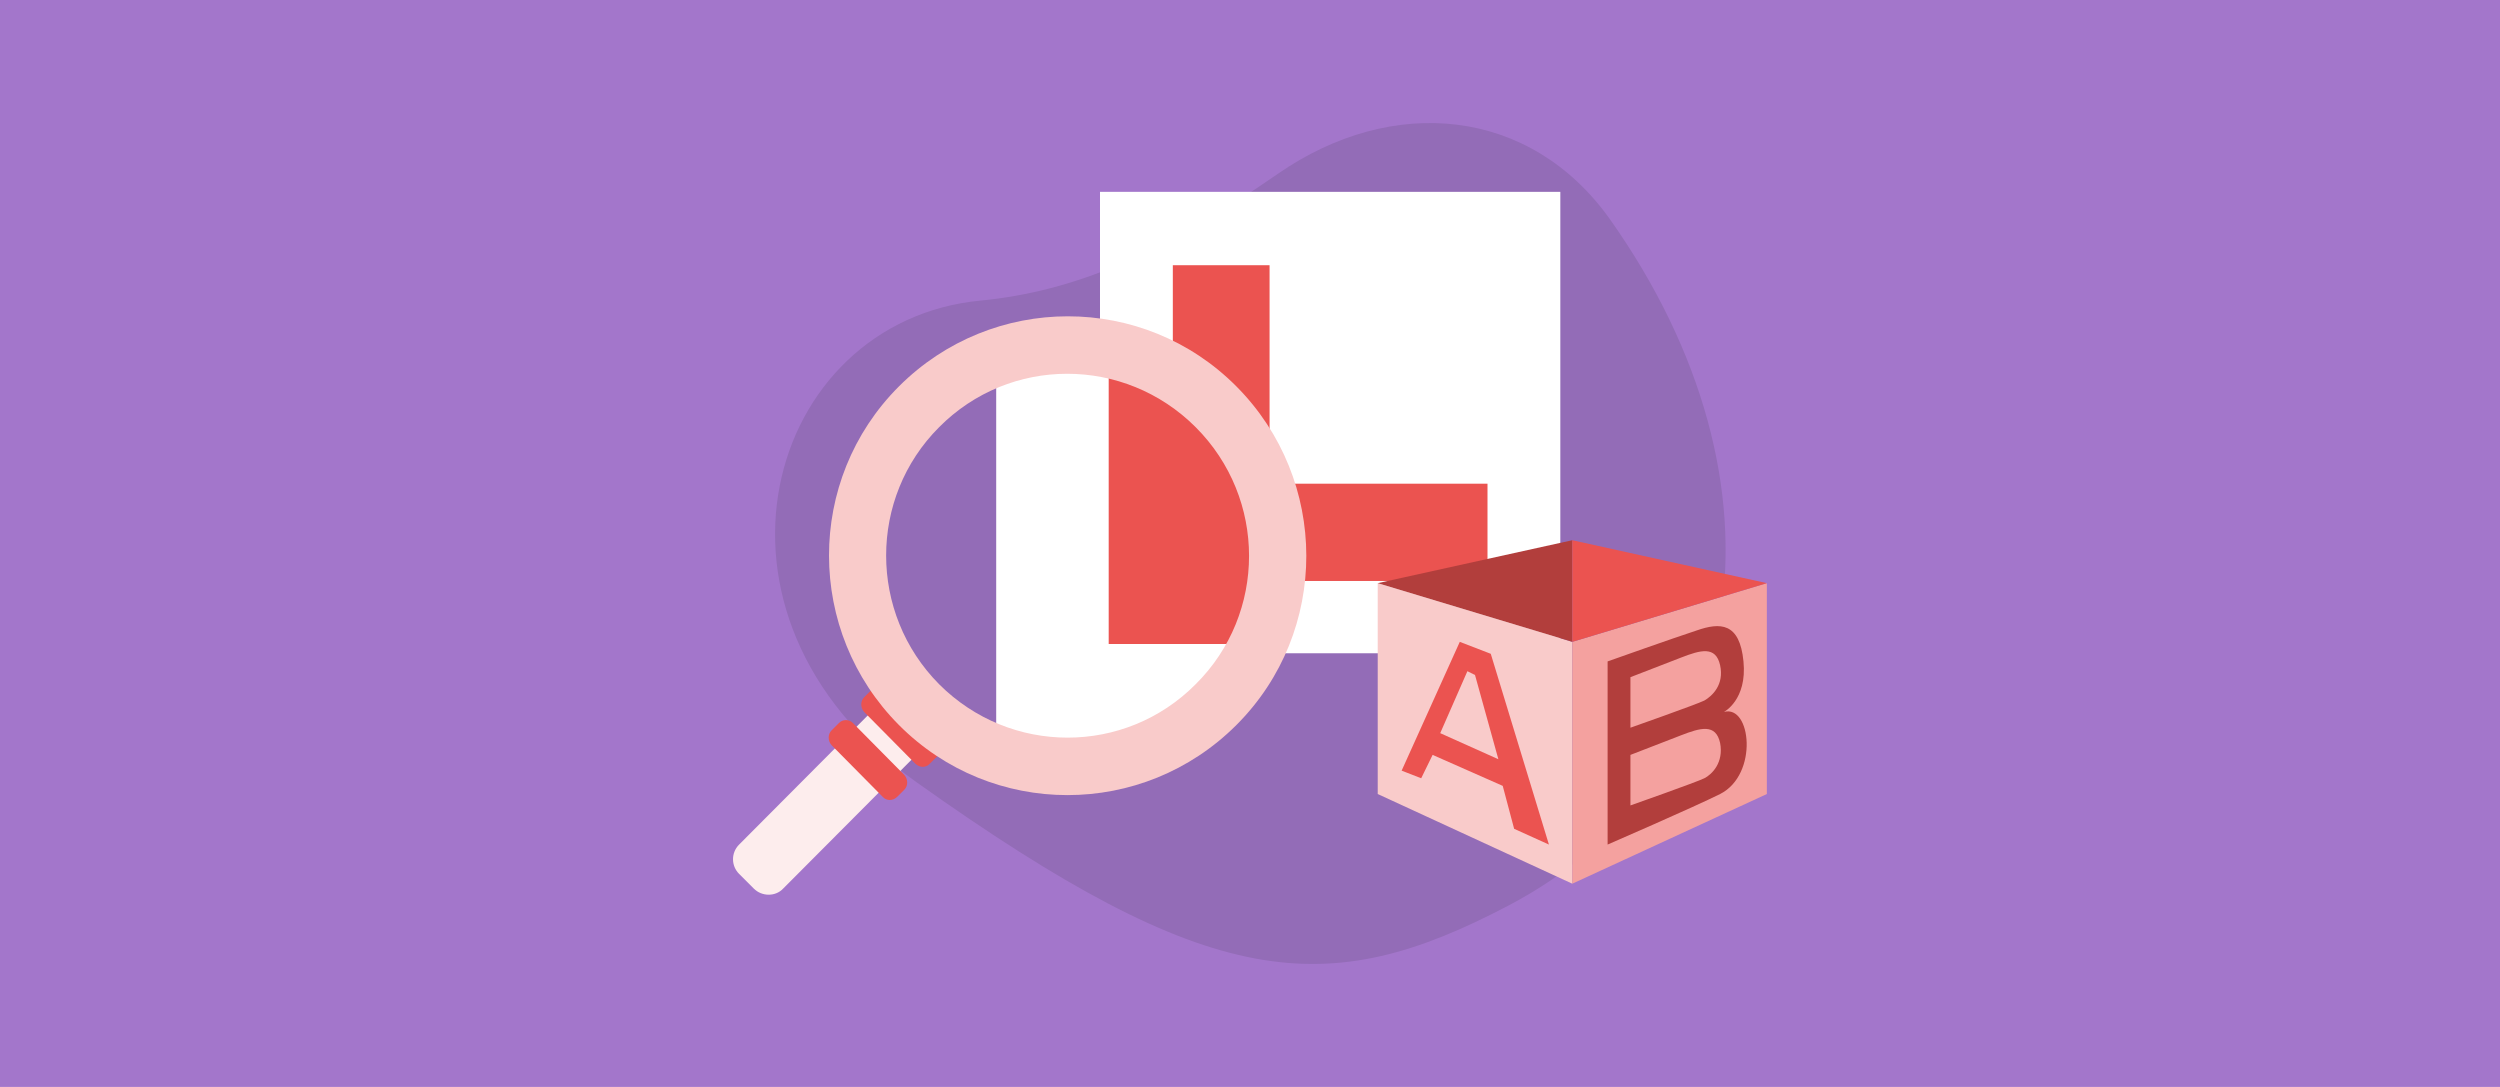 <?xml version="1.0" encoding="utf-8"?>
<!-- Generator: Adobe Illustrator 24.2.3, SVG Export Plug-In . SVG Version: 6.00 Build 0)  -->
<svg version="1.1" id="Layer_2_1_" xmlns="http://www.w3.org/2000/svg" xmlns:xlink="http://www.w3.org/1999/xlink" x="0px" y="0px" width="460px" height="200px"
	 viewBox="0 0 460 200" style="enable-background:new 0 0 460 200;" xml:space="preserve">
<style type="text/css">
	.st0{fill:#A376CB;}
	.st1{fill:#936CB7;}
	.st2{fill:#FFFFFF;}
	.st3{fill:#EB5350;}
	.st4{fill:#F9CBCA;}
	.st5{fill:#F4A19F;}
	.st6{fill:#B23E3C;}
	.st7{fill:none;stroke:#000000;stroke-miterlimit:10;}
	.st8{fill:#FDEDED;}
	.st9{clip-path:url(#SVGID_2_);}
</style>
<rect class="st0" width="460" height="200"/>
<g>
	<path class="st1" d="M296.2,40.3c-14.6-20.5-39.9-23-61.1-8.3c-21.2,14.7-37.3,21.6-54.6,23.3c-39.5,3.7-55.3,57.8-11.9,88.6
		c54.4,38.7,75.5,40.3,109,22.7C322.2,143.1,330.9,89.3,296.2,40.3z"/>
</g>
<g>
	<g>
		<rect x="202.4" y="35.3" class="st2" width="84.7" height="84.9"/>
		<polygon class="st3" points="233.6,89 233.6,48.8 215.8,48.8 215.8,106.9 273.7,106.9 273.7,89 		"/>
	</g>
	<g>
		<polygon class="st4" points="253.5,107.3 253.5,146.1 289.3,162.6 289.3,118.1 		"/>
		<polygon class="st5" points="325.1,107.3 325.1,146.1 289.3,162.6 289.3,118.1 		"/>
		<path class="st3" d="M274.3,120.3l-5.7-2.2l-10.7,23.7l3.6,1.4l2.1-4.3l12.9,5.7l2.1,7.9l6.4,2.9L274.3,120.3z M265,134.9l5-11.4
			l1.4,0.7l4.3,15.5L265,134.9z"/>
		<path class="st6" d="M317.2,131c0,0,4.3-2.2,3.6-9.3c-0.7-7.2-4.3-7.2-8.6-5.7c-4.3,1.4-16.4,5.7-16.4,5.7v33.7
			c0,0,15.9-6.9,20.7-9.3C323.6,142.5,322.2,129.6,317.2,131z M313.6,143.2c-1.4,0.7-13.6,5-13.6,5v-9.3c0,0,5.7-2.2,9.3-3.6
			c3.6-1.4,6.4-2.2,7.2,1.4C317.2,140.3,315,142.5,313.6,143.2z M313.6,128.9c-1.4,0.7-13.6,5-13.6,5v-9.3c0,0,5.7-2.2,9.3-3.6
			c3.6-1.4,6.4-2.2,7.2,1.4S315,128.1,313.6,128.9z"/>
		<polygon class="st6" points="289.3,99.4 289.3,118.1 253.5,107.3 		"/>
		<polygon class="st3" points="289.3,99.4 289.3,118.1 325.1,107.3 		"/>
	</g>
	<g>
		<g>
			<ellipse class="st7" cx="196.5" cy="102.3" rx="34.4" ry="34.5"/>
			<g>
				<path class="st8" d="M138.7,163.5l-2.7-2.7c-1.5-1.5-1.5-3.9,0-5.4l25.6-25.7l8.1,8.1l-25.6,25.7
					C142.7,165,140.2,165,138.7,163.5z"/>
				<path class="st3" d="M168.4,140.5L159,131c-0.7-0.8-0.7-2,0-2.7l1.3-1.3c0.7-0.8,2-0.8,2.7,0l9.4,9.5c0.7,0.8,0.7,2,0,2.7
					l-1.3,1.3C170.4,141.3,169.2,141.3,168.4,140.5z"/>
				<path class="st3" d="M162.4,146.6l-9.4-9.5c-0.7-0.8-0.7-2,0-2.7l1.3-1.3c0.7-0.8,2-0.8,2.7,0l9.4,9.5c0.7,0.8,0.7,2,0,2.7
					l-1.3,1.3C164.3,147.4,163.1,147.4,162.4,146.6z"/>
			</g>
			<g>
				<g>
					<defs>
						<ellipse id="SVGID_1_" cx="196.5" cy="102.3" rx="34.1" ry="34.2"/>
					</defs>
					<clipPath id="SVGID_2_">
						<use xlink:href="#SVGID_1_"  style="overflow:visible;"/>
					</clipPath>
					<g class="st9">
						<rect x="183.3" y="7.9" class="st2" width="130.9" height="131.4"/>
						<polygon class="st3" points="231.6,90.8 231.6,28.6 204,28.6 204,118.5 293.6,118.5 293.6,90.8 						"/>
					</g>
				</g>
			</g>
			<path class="st4" d="M227.5,71.1c-17.1-17.2-44.9-17.2-62.1,0s-17.1,45.1,0,62.3c17.1,17.2,44.9,17.2,62.1,0
				S244.6,88.3,227.5,71.1z M220,125.9c-13,13.1-34.1,13.1-47.2,0c-13-13.1-13-34.3,0-47.3c13-13.1,34.1-13.1,47.2,0
				S233.1,112.9,220,125.9z"/>
		</g>
	</g>
</g>
</svg>
